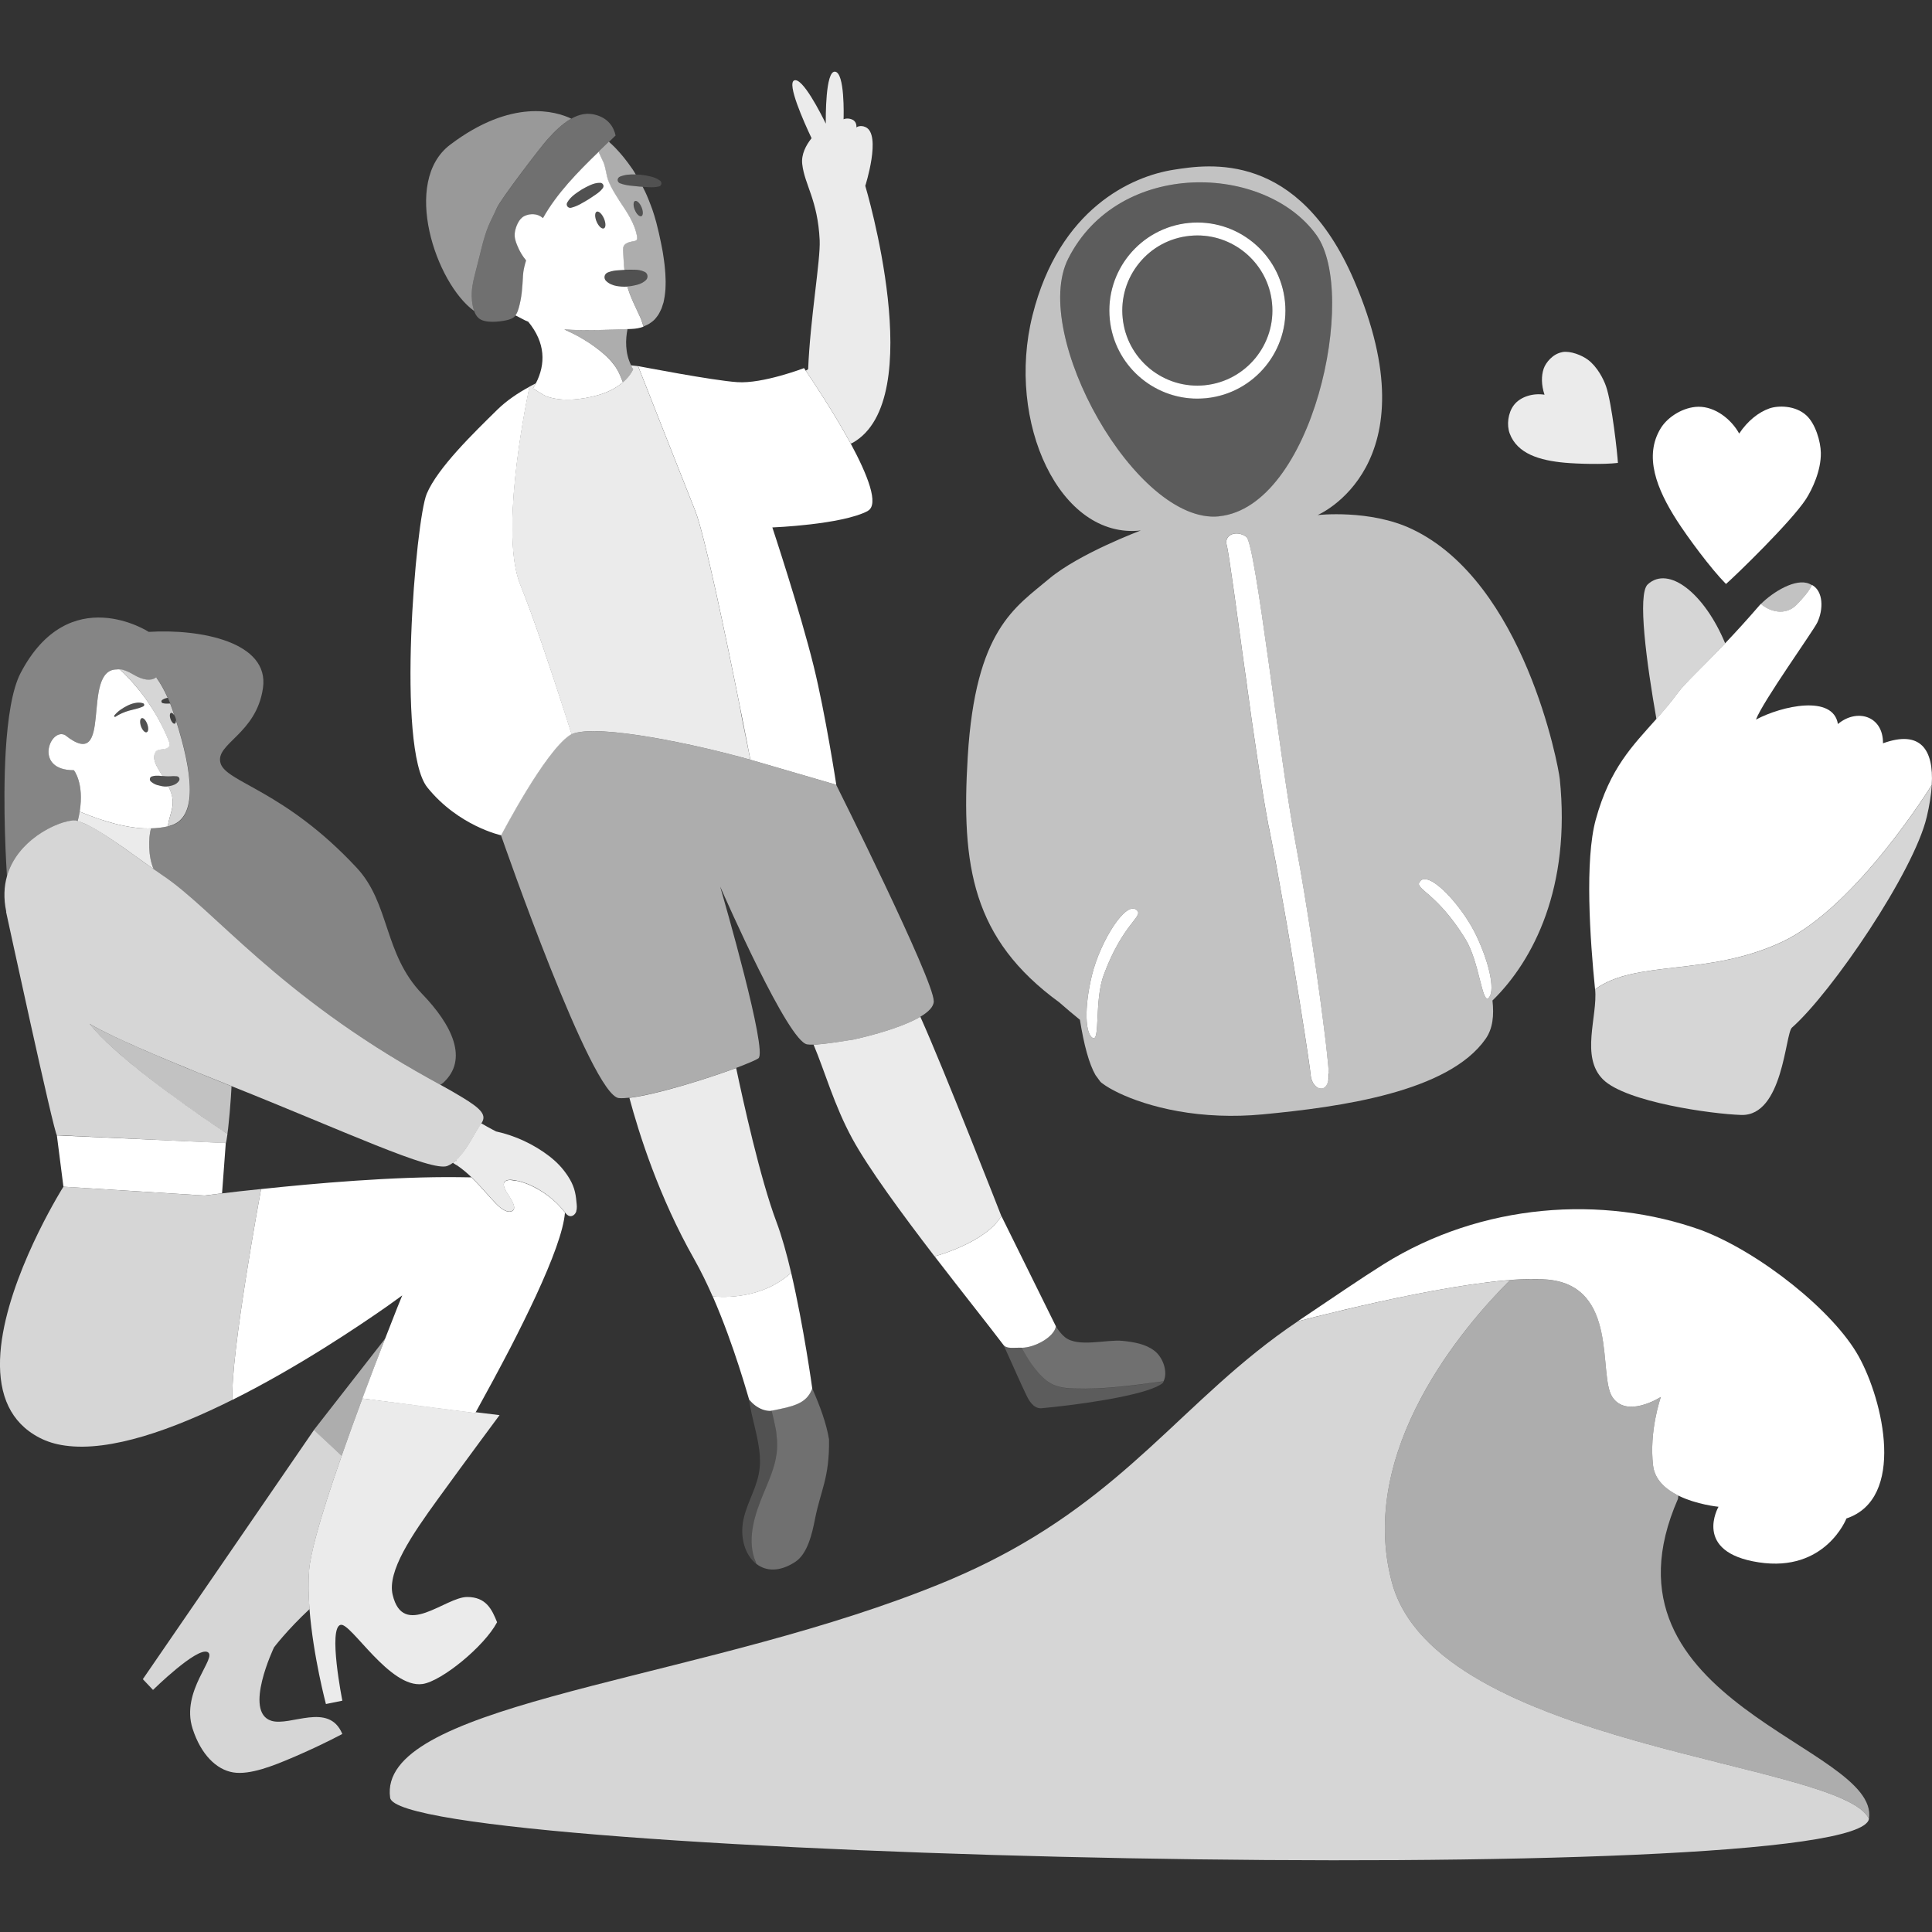 <svg viewBox="0 0 300 300" xmlns="http://www.w3.org/2000/svg"><rect x="0" y="0" width="300" height="300" fill="#333333" stroke="none"/><g fill="#fff"><path d="m 299.96 121.89 s -11.62 18.89 -23.2 24.34 c -11.61 5.46 -22.74 2.72 -29.08 7.39 -.79 -7.78 -1.62 -20.06 .11 -26.36 2.2 -8.01 5.73 -11.47 9.41 -15.62 1.09 -1.23 2.19 -2.51 3.28 -3.99 1.23 -1.67 3.66 -3.82 7.4 -7.76 1.55 -1.63 3.33 -3.57 5.35 -5.91 .06 -.07 .13 -.14 .2 -.21 1.34 1.18 3.82 1.95 5.6 .08 .99 -1.03 1.91 -2.11 2.33 -3.02 1.8 .97 1.79 3.84 .82 5.85 -.64 1.33 -8.45 12.23 -9.52 15.06 4.03 -2.15 11.99 -3.91 12.73 .69 2.92 -2.47 7.04 -1.3 7 2.99 5.78 -2.1 7.91 .92 7.57 6.46 z"/><path d="m 267.89 99.9 c -3.74 3.94 -6.17 6.09 -7.4 7.76 -1.09 1.48 -2.19 2.76 -3.28 3.99 -1.52 -8.65 -2.99 -19.4 -1.35 -20.91 3.24 -2.98 8.81 1.4 12.03 9.17 z" opacity=".8"/><path d="m 281.36 90.85 c -.42 .9 -1.35 1.99 -2.33 3.02 -1.78 1.86 -4.25 1.09 -5.6 -.08 1.86 -1.87 5.44 -4.08 7.54 -3.13 .14 .06 .27 .13 .39 .19 z" opacity=".7"/><path d="m 299.18 126.87 c -2 8.51 -14.75 27.26 -20.94 32.71 -1.04 .99 -1.37 13.75 -7.86 13.55 -4.55 -.14 -17.9 -1.99 -21.46 -5.51 s -.81 -9.83 -1.23 -13.99 c 6.34 -4.68 17.47 -1.93 29.08 -7.39 11.58 -5.46 23.2 -24.34 23.2 -24.34 -.09 1.49 -.36 3.17 -.79 4.98 z" opacity=".8"/><path d="m 280.48 64.49 c 1.42 1.29 2.23 4.06 2.26 5.82 .05 2.77 -1.35 5.7 -2.31 7.19 -2.28 3.5 -10.91 11.87 -12.42 13.18 -2.4 -2.43 -5.97 -7.29 -7.61 -9.84 -3.14 -4.89 -5.2 -10.02 -2.5 -14.38 1.1 -1.77 3.53 -3.27 5.82 -3.3 2.63 -.03 5.12 1.95 6.34 4.16 1.31 -1.97 3.01 -3.31 4.69 -3.9 1.34 -.47 4.01 -.5 5.73 1.07 z"/><path d="m 242.6 54.67 c 1.26 -.22 3.03 .49 3.97 1.19 1.47 1.1 2.44 3.03 2.82 4.14 .91 2.62 1.77 10.55 1.84 11.88 -2.25 .27 -6.26 .15 -8.26 -.03 -3.84 -.35 -7.37 -1.36 -8.55 -4.55 -.48 -1.3 -.27 -3.18 .65 -4.39 1.06 -1.39 3.11 -1.89 4.76 -1.62 -.5 -1.49 -.51 -2.93 -.13 -4.04 .3 -.89 1.37 -2.3 2.9 -2.57 z" opacity=".9"/><path d="m 242.2 120.95 c -.2 -2.01 -5.51 -30.54 -22.96 -38.8 -6.53 -3.1 -14.65 -2.17 -14.65 -2.17 s 18.11 -7.62 5.65 -36.49 c -8.68 -20.12 -22.51 -18 -28.01 -17.13 -6.46 1.01 -17.75 6.01 -21.9 22.59 -4.16 16.58 4.23 34.85 16.82 33.42 0 0 -9.57 3.57 -14.27 7.52 -5.23 4.42 -11.41 7.83 -12.61 27.6 -1.03 17 .7 28.3 14.22 38.16 1.08 .96 2.17 1.86 3.2 2.7 .61 3.83 1.41 6.84 2.42 8.59 .24 .34 .49 .68 .74 1.01 .11 .12 .23 .23 .38 .32 2.24 1.68 8.86 4.62 18.16 4.96 2.09 .08 4.32 .03 6.67 -.19 12.15 -1.15 28.86 -3.48 34.62 -11.72 1.14 -1.62 1.32 -3.68 1.07 -5.96 6.38 -6.22 12.19 -17.6 10.45 -34.42 z m -70.82 30.45 c -1.45 3.92 -.53 10.37 -1.69 9.78 -1.15 -.6 -1.4 -4.58 -.12 -9.81 1.29 -5.24 5.4 -11.87 7.04 -9.95 .82 .96 -2.32 2.13 -5.23 9.98 z m 17.91 -71.22 c -12.88 1.29 -29.35 -28.28 -23.42 -40.01 7.86 -15.56 30.6 -14.77 38.56 -3.65 6.51 9.11 -.59 42.18 -15.14 43.65 z m 16.96 87.54 c -.01 .07 -.02 .14 -.04 .2 -.03 .13 -.06 .24 -.11 .34 v .01 c -.04 .1 -.09 .19 -.14 .27 0 .01 -.01 .01 -.01 .01 -.05 .08 -.11 .15 -.17 .21 -.78 .73 -2.12 -.13 -2.27 -1.87 -.04 -.44 -.19 -1.54 -.43 -3.12 -.06 -.44 -.13 -.9 -.21 -1.4 -.07 -.51 -.16 -1.03 -.24 -1.59 -.17 -1.11 -.37 -2.35 -.58 -3.66 -.07 -.44 -.14 -.88 -.21 -1.34 -.29 -1.81 -.61 -3.75 -.94 -5.74 -.08 -.5 -.16 -.99 -.25 -1.5 v -.01 c -.08 -.51 -.17 -1 -.25 -1.51 -.04 -.25 -.08 -.51 -.13 -.77 -.21 -1.27 -.43 -2.53 -.65 -3.79 -.13 -.76 -.26 -1.5 -.4 -2.24 -.12 -.74 -.25 -1.47 -.39 -2.19 -.04 -.24 -.08 -.48 -.13 -.71 -.08 -.48 -.16 -.94 -.25 -1.4 -.04 -.23 -.08 -.46 -.12 -.68 -.17 -.9 -.33 -1.76 -.49 -2.59 -.08 -.41 -.16 -.81 -.23 -1.21 s -.14 -.77 -.22 -1.13 v -.01 c -.06 -.27 -.11 -.55 -.16 -.8 -.06 -.25 -.11 -.51 -.16 -.75 -.04 -.16 -.07 -.33 -.1 -.51 s -.06 -.35 -.1 -.54 c -.1 -.55 -.21 -1.13 -.32 -1.76 -.03 -.21 -.07 -.43 -.11 -.64 -.07 -.44 -.15 -.88 -.23 -1.34 v -.01 c -.07 -.47 -.15 -.94 -.23 -1.43 -.27 -1.71 -.57 -3.57 -.86 -5.54 -.08 -.56 -.16 -1.12 -.25 -1.69 -.17 -1.19 -.34 -2.39 -.53 -3.61 -.07 -.56 -.15 -1.11 -.23 -1.67 -.04 -.34 -.09 -.68 -.14 -1.02 -.07 -.51 -.14 -1.02 -.21 -1.53 -.01 -.08 -.02 -.16 -.04 -.23 -.14 -1.02 -.28 -2.05 -.42 -3.06 s -.28 -2.02 -.42 -3 c -.07 -.53 -.14 -1.06 -.21 -1.58 -.16 -1.15 -.31 -2.28 -.47 -3.36 -.07 -.53 -.14 -1.03 -.21 -1.54 -.06 -.5 -.13 -.98 -.2 -1.46 -.06 -.45 -.12 -.88 -.18 -1.3 -.54 -3.84 -.94 -6.58 -1.14 -7.31 -.07 -.27 -.08 -.53 -.03 -.75 .05 -.18 .13 -.35 .24 -.49 .12 -.14 .26 -.26 .44 -.35 .65 -.33 1.61 -.27 2.41 .33 1.46 1.1 5.1 34.2 7.67 47.73 1.86 9.95 3.68 22.65 4.57 30.03 .04 .31 .07 .62 .11 .91 .01 .15 .03 .29 .05 .44 .03 .28 .06 .56 .09 .82 .09 .79 .16 1.47 .21 2.04 s .08 1.02 .1 1.34 c .01 .28 .01 .55 -.01 .78 -.01 .07 -.02 .14 -.03 .21 z m 24.87 -12.73 c -1.02 .81 -1.41 -5.7 -3.61 -9.24 -4.42 -7.13 -7.73 -7.64 -7.11 -8.75 1.23 -2.2 6.58 3.48 8.88 8.35 2.29 4.88 2.85 8.83 1.83 9.64 z" opacity=".7"/><path d="m 187.1 59.82 c -3.1 .31 -6.13 -.61 -8.54 -2.57 -2.41 -1.98 -3.91 -4.76 -4.22 -7.86 s .6 -6.14 2.57 -8.55 c 1.96 -2.41 4.76 -3.91 7.86 -4.22 .4 -.04 .78 -.06 1.18 -.06 5.9 0 10.99 4.5 11.58 10.49 .65 6.4 -4.03 12.12 -10.43 12.77 z" opacity=".2"/><path d="m 204.43 36.53 c -7.96 -11.13 -30.7 -11.92 -38.56 3.65 -5.92 11.72 10.54 41.3 23.41 40 14.56 -1.46 21.67 -34.54 15.15 -43.64 z m -17.13 25.29 c -.46 .04 -.92 .07 -1.38 .07 -6.93 0 -12.88 -5.27 -13.59 -12.3 -.76 -7.5 4.73 -14.22 12.23 -14.98 7.5 -.75 14.22 4.74 14.97 12.23 .76 7.5 -4.73 14.22 -12.23 14.98 z" opacity=".2"/><path d="m 199.53 46.85 c -.75 -7.49 -7.46 -12.98 -14.97 -12.23 -7.5 .76 -12.99 7.47 -12.23 14.98 .71 7.04 6.66 12.3 13.59 12.3 .46 0 .92 -.03 1.38 -.07 7.5 -.76 12.99 -7.47 12.23 -14.98 z m -12.44 12.97 c -3.1 .31 -6.13 -.61 -8.54 -2.57 -2.41 -1.98 -3.91 -4.76 -4.22 -7.86 s .6 -6.14 2.57 -8.55 c 1.96 -2.41 4.76 -3.91 7.86 -4.22 .4 -.04 .78 -.06 1.18 -.06 5.9 0 10.99 4.5 11.58 10.49 .65 6.4 -4.03 12.12 -10.43 12.77 z"/><path d="m 206.3 166.73 c .02 .48 -.01 .87 -.08 1.2 -.03 .13 -.06 .24 -.11 .34 v .01 c -.04 .1 -.09 .19 -.14 .27 0 .01 -.01 .01 -.01 .01 -.05 .08 -.11 .15 -.17 .21 -.78 .73 -2.12 -.13 -2.27 -1.87 -.04 -.44 -.19 -1.54 -.43 -3.12 -.06 -.44 -.13 -.9 -.21 -1.4 -.07 -.51 -.15 -1.03 -.24 -1.59 -.17 -1.11 -.37 -2.35 -.58 -3.66 -.07 -.44 -.14 -.88 -.21 -1.34 -.29 -1.81 -.61 -3.75 -.94 -5.74 -.08 -.5 -.16 -.99 -.25 -1.5 v -.01 c -.08 -.51 -.17 -1 -.25 -1.51 -.04 -.25 -.08 -.51 -.13 -.77 -.21 -1.27 -.43 -2.53 -.65 -3.79 -.13 -.76 -.26 -1.5 -.4 -2.24 -.12 -.74 -.25 -1.47 -.39 -2.19 -.04 -.24 -.08 -.48 -.13 -.71 -.08 -.48 -.16 -.94 -.25 -1.4 -.04 -.23 -.08 -.46 -.12 -.68 -.16 -.9 -.32 -1.77 -.49 -2.59 -.08 -.42 -.15 -.82 -.23 -1.21 -.07 -.4 -.14 -.77 -.22 -1.13 v -.01 c -.06 -.27 -.11 -.55 -.16 -.8 -.05 -.26 -.1 -.52 -.15 -.76 -.03 -.16 -.07 -.32 -.11 -.5 -.03 -.17 -.06 -.35 -.1 -.54 -.1 -.55 -.21 -1.13 -.32 -1.76 -.03 -.21 -.07 -.43 -.11 -.64 -.07 -.44 -.15 -.88 -.23 -1.34 v -.01 c -.07 -.47 -.15 -.94 -.23 -1.43 -.27 -1.71 -.57 -3.57 -.86 -5.54 -.08 -.56 -.16 -1.12 -.25 -1.69 -.17 -1.19 -.34 -2.39 -.53 -3.61 -.07 -.56 -.15 -1.11 -.23 -1.67 -.04 -.34 -.09 -.68 -.14 -1.02 -.07 -.51 -.14 -1.02 -.21 -1.53 -.01 -.08 -.02 -.16 -.04 -.23 -.13 -1.02 -.27 -2.06 -.42 -3.06 -.14 -1.01 -.28 -2.02 -.42 -3 -.07 -.53 -.14 -1.06 -.21 -1.58 -.16 -1.15 -.31 -2.28 -.47 -3.36 -.07 -.53 -.14 -1.03 -.21 -1.54 -.06 -.5 -.13 -.98 -.2 -1.46 -.06 -.45 -.12 -.88 -.18 -1.3 -.54 -3.84 -.94 -6.58 -1.14 -7.31 -.07 -.27 -.08 -.53 -.03 -.75 .05 -.18 .13 -.35 .24 -.49 .12 -.14 .26 -.26 .44 -.35 .65 -.33 1.61 -.27 2.41 .33 1.46 1.1 5.1 34.2 7.67 47.73 1.86 9.95 3.68 22.65 4.57 30.03 .04 .31 .07 .62 .11 .91 .01 .15 .03 .29 .05 .44 .03 .28 .06 .56 .09 .82 .09 .79 .16 1.47 .21 2.04 s .08 1.02 .1 1.34 z"/><path d="m 206.21 167.92 c .07 -.32 .1 -.72 .08 -1.2 -.02 -.31 -.05 -.77 -.1 -1.34 .06 .57 .09 1.02 .11 1.34 .02 .48 -.01 .88 -.09 1.2 z"/><path d="m 231.12 154.99 c -1.02 .81 -1.41 -5.7 -3.61 -9.24 -4.42 -7.13 -7.73 -7.64 -7.11 -8.75 1.23 -2.2 6.58 3.48 8.88 8.35 2.29 4.88 2.85 8.83 1.83 9.64 z"/><path d="m 171.38 151.4 c -1.45 3.92 -.53 10.37 -1.69 9.78 -1.15 -.6 -1.4 -4.58 -.12 -9.81 1.29 -5.24 5.4 -11.87 7.04 -9.95 .82 .96 -2.32 2.13 -5.23 9.98 z"/><path d="m 120.55 189.69 c .83 2.2 1.61 5 2.3 7.94 -4.45 4.08 -10.42 3.86 -12.19 3.68 -.88 -2 -1.84 -3.97 -2.86 -5.78 -5.52 -9.74 -8.59 -19.55 -10.07 -25.06 4.11 -.47 11.98 -2.93 16.58 -4.63 1.05 4.99 3.73 17.18 6.24 23.85 z" opacity=".9"/><path d="m 155.49 188.82 c -2.43 4.15 -10.37 6.27 -10.37 6.27 -5.08 -6.62 -10.3 -13.73 -12.78 -18.29 -2.81 -5.16 -4.26 -10.45 -6.01 -14.59 1.39 -.05 3.69 -.37 6.28 -.81 .18 -.03 6.82 -1.46 10.3 -3.52 3.64 8.07 12.58 30.95 12.58 30.95 z" opacity=".9"/><path d="m 116.48 117.76 c -.13 -.61 -.5 -2.43 -1.01 -4.97 l .04 .03 c .51 2.53 .86 4.34 .97 4.94 z" opacity=".6"/><path d="m 145 155.45 c 0 .87 -.84 1.69 -2.09 2.43 -3.48 2.07 -10.12 3.49 -10.3 3.52 -2.59 .45 -4.89 .76 -6.28 .81 -.43 .01 -.76 0 -.99 -.04 -2.94 -.42 -12.68 -22.63 -13.52 -24.52 .58 1.99 7.41 25.62 5.95 26.68 -.39 .28 -1.68 .82 -3.47 1.5 -4.59 1.7 -12.47 4.15 -16.58 4.62 -.64 .07 -1.19 .1 -1.61 .06 -4.25 -.31 -18.01 -39.95 -18.31 -40.8 v -.01 c .22 -.42 6.72 -12.85 10.58 -15.48 .1 -.07 .22 -.14 .35 -.2 v .01 c 3.92 -1.78 19.73 1.66 27.77 3.94 l 13.34 3.89 s 15.15 30.29 15.15 33.59 z" opacity=".6"/><path d="m 116.52 117.97 c -8.04 -2.28 -23.85 -5.72 -27.77 -3.95 -.28 -.88 -.58 -1.84 -.9 -2.83 -2.2 -6.84 -5.08 -15.54 -7.06 -20.36 -3.12 -7.63 .46 -26.23 1.41 -30.78 .33 -.17 .68 -.37 1.02 -.53 -.14 .25 -.29 .52 -.46 .78 .03 .01 1.56 1.04 2.17 1.27 3.12 1.09 7.06 .05 8.23 -.3 1.63 -.51 2.75 -1.21 3.56 -1.91 .9 -.77 1.38 -1.53 1.6 -2.02 -.04 -.06 -.08 -.12 -.12 -.18 -.08 -.14 -.16 -.29 -.22 -.43 .35 .04 .72 .07 1.08 .12 l .01 .01 c 0 .02 .02 .05 .04 .09 .01 .03 .02 .07 .05 .12 .79 2.02 6.77 17.18 8.8 22.28 1.46 3.71 4.86 20.06 6.9 30.27 .2 1.14 .4 2.21 .6 3.17 .33 1.63 .61 2.97 .79 3.87 .03 .14 .06 .27 .08 .4 .02 .09 .04 .18 .05 .25 .04 .19 .07 .34 .09 .46 .03 .14 .04 .21 .04 .21 z" opacity=".9"/><path d="m 95.59 21.04 c -3.76 3.69 -7.9 7.37 -10.69 11.87 -.02 .02 -.03 .04 -.04 .07 -.13 .19 -.23 .37 -.32 .52 l -.07 .12 c -.09 .14 -.14 .23 -.14 .26 h -.01 c -.23 -.2 -.46 -.34 -.76 -.45 -.6 -.23 -1.41 -.21 -2.11 .14 -.89 .42 -1.34 1.7 -1.47 2.46 -.14 .75 .08 1.44 .35 2.09 .38 .94 .81 1.65 1.38 2.35 -.24 .82 -.44 1.63 -.48 2.4 -.1 1.76 -.18 3.27 -.68 5.01 -.11 .42 -.24 .84 -.53 1.16 -.34 .39 -.87 .58 -1.38 .69 -1.13 .24 -3.4 .52 -4.35 -.36 -.31 -.28 -.52 -.67 -.68 -1.12 -.34 -.96 -.4 -2.16 -.35 -2.95 .09 -1.39 .5 -2.73 .85 -4.07 .53 -2.07 .93 -4.2 1.76 -6.17 .39 -.94 .86 -1.82 1.28 -2.74 .64 -1.43 6.98 -9.7 7.85 -10.65 1.8 -1.96 4.33 -4.57 7.27 -3.89 2.18 .5 3.03 1.95 3.32 3.27 z" opacity=".3"/><path d="m 84.34 33.87 l -.01 .01 v -.01 z" opacity=".2"/><ellipse cx="99.11" cy="32.39" opacity=".15" rx=".56" ry="1.28" transform="matrix(.919 -.395 .395 .919 -4.74 41.79)"/><ellipse cx="93.21" cy="34.17" opacity=".15" rx=".62" ry="1.41" transform="matrix(.919 -.395 .395 .919 -5.92 39.6)"/><path d="m 93.58 29.22 c -.32 .42 -.69 .72 -1.09 .99 -.39 .27 -.79 .54 -1.19 .79 -.83 .48 -1.61 1.01 -2.6 1.25 l -.03 .01 c -.3 .07 -.59 -.11 -.66 -.41 -.04 -.14 -.01 -.29 .06 -.41 .56 -.96 1.43 -1.49 2.26 -2.03 .43 -.26 .88 -.48 1.34 -.68 s .96 -.36 1.53 -.35 c .28 .01 .5 .24 .5 .52 0 .11 -.04 .22 -.11 .3 z" opacity=".15"/><path d="m 102.32 28.95 c -.55 .14 -1.05 .14 -1.55 .12 -.5 -.03 -1 -.05 -1.49 -.09 -.99 -.12 -1.97 -.12 -2.99 -.51 h -.01 c -.28 -.11 -.43 -.43 -.32 -.71 .06 -.14 .17 -.25 .3 -.31 1.04 -.44 2.12 -.38 3.18 -.32 .53 .05 1.06 .15 1.57 .27 .52 .13 1.03 .31 1.49 .66 .22 .17 .27 .49 .1 .71 -.07 .1 -.17 .16 -.28 .19 h -.01 z" opacity=".15"/><path d="m 100.33 43.51 c -.44 .42 -.93 .62 -1.43 .75 -.51 .13 -1.02 .22 -1.56 .26 -.53 .03 -1.08 -.01 -1.64 -.11 -.55 -.11 -1.14 -.33 -1.61 -.82 -.3 -.32 -.28 -.81 .03 -1.11 .09 -.08 .18 -.14 .29 -.17 l .19 -.06 c .46 -.16 .86 -.22 1.29 -.25 l 1.33 -.08 c .46 -.02 .92 -.01 1.4 0 s .97 .07 1.51 .33 h .01 c .39 .19 .55 .66 .36 1.05 -.04 .08 -.1 .16 -.16 .22 z" opacity=".15"/><path d="m 101.27 32.46 c -.08 -.22 -.16 -.43 -.24 -.64 -.18 -.49 -.38 -.98 -.58 -1.45 -.09 -.22 -.19 -.43 -.29 -.64 -.12 -.25 -.24 -.49 -.37 -.73 -.17 -.01 -.35 -.02 -.52 -.03 -.99 -.12 -1.97 -.12 -2.99 -.51 h -.01 c -.28 -.11 -.43 -.43 -.32 -.71 .06 -.14 .17 -.25 .3 -.31 .81 -.34 1.64 -.38 2.47 -.35 -.18 -.3 -.36 -.62 -.56 -.9 -.06 -.09 -.13 -.17 -.19 -.26 -.31 -.44 -.62 -.87 -.95 -1.28 -.11 -.14 -.22 -.27 -.33 -.41 -.3 -.36 -.6 -.7 -.9 -1.02 -.1 -.11 -.21 -.22 -.31 -.33 -.31 -.31 -.62 -.6 -.93 -.88 -.54 .52 -1.08 1.04 -1.62 1.57 .37 .82 .75 1.59 .84 1.86 .11 .33 .19 .67 .26 1.01 .13 .62 .23 1.24 .5 1.85 .42 .96 .97 1.85 1.54 2.72 1.19 1.8 2.49 3.62 2.84 5.74 .03 .15 .04 .32 -.04 .45 -.09 .15 -.28 .2 -.46 .23 -.63 .12 -1.41 .25 -1.62 .86 -.07 .19 -.06 .4 -.05 .6 .04 1 .09 2.01 .2 3.01 l .25 -.02 c .46 -.02 .92 -.01 1.4 0 s .97 .07 1.51 .33 h .01 c .39 .19 .55 .66 .36 1.05 -.04 .08 -.1 .16 -.16 .22 -.44 .42 -.93 .62 -1.43 .75 -.47 .12 -.95 .21 -1.45 .24 .03 .1 .04 .21 .08 .31 .33 1.1 .82 2.14 1.3 3.17 .24 .51 .49 1.02 .72 1.53 .06 .14 .32 .97 .36 1.09 .01 .04 .03 .07 .04 .11 .03 -.01 .06 -.02 .08 -.03 .16 -.06 .31 -.14 .46 -.21 .12 -.06 .23 -.12 .34 -.18 .14 -.09 .27 -.18 .4 -.28 .1 -.08 .2 -.16 .29 -.24 .12 -.11 .23 -.22 .33 -.35 .08 -.1 .16 -.2 .23 -.3 .1 -.13 .19 -.26 .27 -.41 .07 -.11 .12 -.23 .18 -.35 .08 -.15 .15 -.3 .22 -.46 .05 -.13 .09 -.26 .13 -.4 .06 -.17 .12 -.34 .17 -.52 .03 -.13 .05 -.27 .08 -.4 .08 -.36 .13 -.74 .17 -1.13 .02 -.17 .04 -.34 .05 -.52 .01 -.19 .01 -.4 .02 -.6 s .01 -.39 .01 -.59 -.01 -.41 -.02 -.62 -.02 -.43 -.03 -.65 c -.01 -.21 -.03 -.42 -.05 -.63 -.02 -.23 -.05 -.47 -.07 -.71 -.03 -.21 -.05 -.43 -.08 -.64 -.03 -.25 -.07 -.51 -.11 -.76 -.03 -.21 -.07 -.42 -.1 -.64 -.05 -.28 -.1 -.56 -.16 -.84 -.04 -.2 -.08 -.4 -.12 -.6 -.07 -.32 -.14 -.65 -.21 -.98 -.04 -.17 -.07 -.34 -.11 -.51 -.11 -.49 -.24 -.98 -.36 -1.47 0 -.02 -.01 -.03 -.01 -.05 -.2 -.76 -.43 -1.49 -.67 -2.2 z m -1.66 1.11 c -.29 .12 -.75 -.3 -1.02 -.95 -.28 -.65 -.27 -1.27 .01 -1.4 .29 -.12 .75 .3 1.02 .95 .28 .65 .27 1.27 -.01 1.4 z" opacity=".6"/><path d="m 73.61 48.24 c -.34 -.96 -.4 -2.16 -.35 -2.94 .09 -1.39 .5 -2.73 .84 -4.07 .54 -2.07 .94 -4.19 1.76 -6.17 .39 -.93 .87 -1.82 1.28 -2.75 .63 -1.43 6.98 -9.7 7.85 -10.65 1.02 -1.12 2.28 -2.43 3.71 -3.24 -2.36 -1.12 -9.21 -3.21 -18.81 4.06 -7.56 5.73 -2.23 21.5 3.73 25.81 -.01 -.02 -.01 -.03 -.02 -.04 z" opacity=".5"/><path d="m 96.1 31.03 c -.56 -.87 -1.12 -1.76 -1.54 -2.73 -.27 -.61 -.37 -1.23 -.5 -1.85 -.08 -.35 -.15 -.68 -.26 -1.01 -.09 -.27 -.48 -1.04 -.85 -1.86 -3.24 3.14 -6.46 6.41 -8.64 10.29 -.21 -.19 -.47 -.35 -.76 -.46 -.6 -.22 -1.41 -.21 -2.12 .14 -.89 .42 -1.34 1.7 -1.47 2.45 -.14 .77 .08 1.45 .35 2.1 .38 .94 .81 1.65 1.38 2.34 -.25 .82 -.45 1.64 -.48 2.4 -.1 1.78 -.17 3.27 -.67 5.02 -.12 .39 -.25 .8 -.5 1.11 .47 .25 .96 .5 1.48 .77 .17 .07 .34 .15 .5 .21 2.7 3.28 2.73 6.59 1.19 9.57 -.14 .26 -.29 .53 -.45 .78 .03 .01 1.56 1.05 2.16 1.27 3.12 1.1 7.06 .06 8.24 -.3 1.62 -.51 2.75 -1.21 3.56 -1.91 -.25 -.66 -.52 -1.34 -.87 -1.95 -.18 -.31 -.38 -.6 -.6 -.88 -.72 -.95 -1.65 -1.75 -2.61 -2.47 -1.55 -1.16 -3.25 -2.12 -5.01 -2.91 3.04 .23 6.57 .08 10.43 -.07 .7 -.03 1.31 -.15 1.86 -.35 l -.03 -.12 c -.04 -.11 -.3 -.94 -.36 -1.09 -.23 -.51 -.47 -1.02 -.71 -1.53 -.49 -1.04 -.97 -2.08 -1.31 -3.17 -.03 -.11 -.05 -.22 -.07 -.32 -.04 0 -.07 .01 -.11 .01 -.53 .03 -1.08 -.01 -1.64 -.11 -.55 -.11 -1.14 -.33 -1.61 -.81 -.29 -.32 -.28 -.81 .03 -1.11 .09 -.08 .19 -.14 .29 -.18 l .19 -.07 c .46 -.15 .86 -.22 1.29 -.25 l 1.08 -.07 c -.11 -1 -.15 -2.01 -.2 -3 -.01 -.21 -.01 -.42 .05 -.6 .22 -.61 .99 -.74 1.62 -.86 .17 -.03 .37 -.08 .46 -.23 .08 -.14 .06 -.3 .04 -.45 -.35 -2.13 -1.65 -3.95 -2.84 -5.74 z m -2.33 4.43 c -.32 .14 -.82 -.33 -1.13 -1.05 -.3 -.71 -.29 -1.4 .02 -1.54 .31 -.13 .81 .34 1.12 1.05 .31 .72 .31 1.41 -.01 1.54 z m -.06 -6.55 c 0 .11 -.04 .21 -.11 .29 l -.01 .03 c -.32 .42 -.69 .71 -1.09 .98 s -.79 .54 -1.19 .79 c -.83 .48 -1.62 1.01 -2.6 1.25 l -.03 .01 c -.29 .07 -.59 -.11 -.66 -.4 -.04 -.15 -.01 -.29 .05 -.4 .56 -.97 1.44 -1.49 2.27 -2.04 .43 -.26 .88 -.48 1.34 -.69 .47 -.2 .96 -.36 1.53 -.34 .28 .01 .5 .24 .5 .52 z"/><path d="m 98.21 57.16 c .04 .06 .08 .13 .12 .19 -.22 .48 -.7 1.24 -1.6 2.01 -.25 -.66 -.52 -1.34 -.87 -1.95 -.09 -.15 -.18 -.31 -.28 -.44 -.1 -.15 -.2 -.3 -.31 -.44 -.72 -.95 -1.65 -1.75 -2.61 -2.47 -.55 -.4 -1.11 -.78 -1.68 -1.14 -.23 -.14 -.46 -.28 -.69 -.41 -.35 -.2 -.72 -.41 -1.08 -.6 -.52 -.27 -1.03 -.53 -1.56 -.76 2.87 .21 6.19 .09 9.79 -.05 -.32 1.58 -.4 3.7 .56 5.63 .06 .14 .14 .28 .23 .43 z" opacity=".6"/><path d="m 180.69 214.49 c -.04 .09 -.09 .17 -.13 .26 -.25 .21 -.6 .4 -1.04 .61 -3.54 1.61 -12.77 2.85 -17.79 3.31 -1.29 .11 -2.03 -1.37 -2.27 -1.85 -1.1 -2.27 -1.92 -4.22 -2.97 -6.51 -.09 -.21 -.18 -.4 -.26 -.57 -.15 -.32 -.28 -.61 -.42 -.9 .76 .33 1.66 .43 2.52 .45 h .01 c .1 .01 .2 0 .3 0 .05 .08 .08 .16 .13 .24 .09 .17 .18 .33 .28 .49 .48 .85 1 1.68 1.63 2.48 .77 .96 1.62 1.9 2.7 2.45 1.09 .54 2.34 .64 3.55 .68 4.38 .14 8.72 -.46 13.05 -1.03 .13 -.02 .26 -.03 .39 -.05 .1 -.01 .22 -.03 .33 -.04 z" opacity=".2"/><path d="m 180.69 214.49 c -.11 .01 -.23 .03 -.33 .04 -.13 .02 -.26 .03 -.39 .05 -4.33 .57 -8.68 1.17 -13.05 1.03 -1.21 -.04 -2.46 -.14 -3.55 -.68 -1.08 -.55 -1.94 -1.49 -2.7 -2.45 -.63 -.8 -1.15 -1.63 -1.63 -2.48 -.09 -.16 -.19 -.32 -.28 -.49 -.05 -.08 -.08 -.16 -.13 -.24 .02 .01 .04 0 .06 .01 1.94 -.02 5 -1.63 5.27 -3.33 .41 .66 .87 1.26 1.42 1.7 2.06 1.63 6.42 .3 8.95 .56 1.73 .18 3.54 .47 4.93 1.54 1.32 1.02 2.13 3.25 1.42 4.74 z" opacity=".3"/><path d="m 128.73 223.57 c .09 5.91 -1.31 7.87 -2.18 12.32 -.44 2.25 -1.16 5.41 -3.08 6.65 -2.43 1.58 -4.51 1.44 -5.97 .34 l -.03 -.01 c -.13 -.32 -.25 -.63 -.36 -.95 -1.04 -3.27 .12 -6.81 1.43 -9.98 .74 -1.77 1.53 -3.53 1.92 -5.41 .05 -.26 .09 -.52 .13 -.77 .03 -.2 .05 -.39 .06 -.6 .01 -.15 .02 -.3 .02 -.45 .02 -.27 .01 -.54 0 -.8 -.01 -.14 -.01 -.26 -.02 -.39 -.02 -.25 -.04 -.49 -.07 -.74 -.08 -.73 -.23 -1.46 -.4 -2.2 -.03 -.19 -.09 -.38 -.13 -.57 s -.09 -.38 -.14 -.57 c -.04 -.13 -.07 -.27 -.09 -.4 .2 -.04 .4 -.07 .59 -.11 .1 -.02 .21 -.05 .31 -.07 s .21 -.04 .31 -.06 c 3.08 -.63 4.37 -1.34 5.1 -3.19 1.15 2.6 2.21 5.43 2.61 7.95 z" opacity=".3"/><path d="m 119.82 219.04 c .03 .14 .06 .28 .09 .4 .06 .19 .1 .38 .14 .57 .05 .2 .1 .38 .13 .57 .17 .74 .31 1.47 .4 2.2 .04 .24 .06 .49 .07 .74 .01 .14 .01 .26 .02 .39 .01 .26 .02 .53 0 .8 0 .15 -.01 .3 -.02 .45 -.02 .2 -.03 .4 -.06 .6 -.03 .25 -.07 .52 -.13 .77 -.39 1.88 -1.18 3.64 -1.92 5.41 -1.31 3.17 -2.47 6.71 -1.43 9.98 .1 .32 .22 .63 .36 .95 -1.8 -1.38 -2.64 -4.21 -2 -7.04 .68 -2.94 2.21 -4.97 2.5 -7.97 .23 -2.34 -.46 -4.96 -1.04 -7.42 0 0 -.01 -.04 -.02 -.11 -.04 -.23 -.16 -.77 -.34 -1.57 -.02 -.06 -.03 -.11 -.04 -.16 -.09 -.43 -.16 -.84 -.21 -1.24 .3 .34 .61 .65 .95 .9 .67 .5 1.44 .82 2.29 .84 .09 -.02 .17 -.03 .25 -.04 z" opacity=".15"/><path d="m 116.57 218.75 c .19 .81 .3 1.34 .34 1.57 -.13 -.53 -.25 -1.06 -.34 -1.57 z" opacity=".15"/><path d="m 163.96 205.95 c -.27 1.7 -3.33 3.31 -5.27 3.33 -.02 -.01 -.04 0 -.06 -.01 -.1 0 -.2 .01 -.3 0 h -.01 c -.86 -.02 -2.02 .21 -2.52 -.45 -2.34 -3.09 -6.45 -8.24 -10.67 -13.73 0 0 7.94 -2.11 10.36 -6.27 l .01 .01 z"/><path d="m 122.85 197.62 v .01 c 1.97 8.43 3.28 17.99 3.28 17.99 -.73 1.85 -2.02 2.57 -5.1 3.19 -.1 .02 -.21 .04 -.31 .06 s -.21 .05 -.31 .07 c -.19 .03 -.39 .07 -.59 .11 -.08 .01 -.16 .03 -.25 .04 -.85 -.02 -1.62 -.34 -2.29 -.84 -.34 -.25 -.65 -.56 -.95 -.9 -.12 -.31 -2.29 -8.35 -5.66 -16.05 1.77 .18 7.74 .4 12.19 -3.68 z"/><path d="m 88.76 114.02 c -.13 .06 -.25 .13 -.35 .2 -3.86 2.63 -10.36 15.07 -10.58 15.48 v .01 s -6.64 -1.43 -11.48 -7.45 c -4.83 -6.03 -1.8 -41.51 -.09 -45.58 1.71 -4.06 7.33 -9.49 10.99 -13.09 1.39 -1.36 3.14 -2.55 4.97 -3.54 -.95 4.56 -4.53 23.16 -1.41 30.78 1.97 4.82 4.86 13.53 7.06 20.35 .31 .99 .62 1.94 .9 2.84 z"/><path d="m 290.21 282.43 c -1.76 11.32 -228.31 6.09 -229.63 -3.28 -1.98 -14.07 42.58 -17.57 78.97 -30.74 2.71 -.98 5.37 -2.01 7.96 -3.1 .19 -.08 .38 -.16 .55 -.24 2.54 -1.09 4.91 -2.22 7.13 -3.39 1.92 -1 3.72 -2.04 5.45 -3.09 2.34 -1.43 4.53 -2.91 6.58 -4.41 4.1 -2.99 7.71 -6.1 11.16 -9.24 7.46 -6.79 14.11 -13.7 23.12 -19.75 5.06 -1.32 21.94 -5.56 32.99 -6.43 -7.09 7.07 -23.87 26.47 -18.35 46.97 6.95 25.76 69.94 27.74 74.07 36.7 z" opacity=".8"/><path d="m 286.71 235.8 s -3.26 8.39 -13.61 6.8 c -10.35 -1.57 -6.25 -8.63 -6.25 -8.63 s -3.38 -.32 -6.25 -1.74 c -1.94 -.97 -3.65 -2.44 -3.91 -4.65 -.63 -5.32 1.12 -10.39 1.21 -10.66 -.27 .17 -5.37 3.33 -7.55 -.01 -2.23 -3.44 1.06 -17.13 -9.97 -18.21 -9.55 -.93 -32.79 4.89 -38.89 6.48 5.42 -3.64 9.94 -6.73 13.35 -8.87 15.22 -9.51 33.99 -10.8 49.37 -5.28 9.15 3.49 20.49 12.57 24.38 19.54 s 7.34 22.15 -1.89 25.22 z"/><path d="m 290.21 282.43 c -4.13 -8.96 -67.12 -10.93 -74.07 -36.7 -5.52 -20.5 11.26 -39.89 18.35 -46.97 2.26 -.17 4.28 -.21 5.9 -.05 11.03 1.08 7.73 14.77 9.96 18.21 2.18 3.33 7.28 .18 7.55 .01 -.09 .26 -1.84 5.33 -1.21 10.65 .26 2.22 1.97 3.68 3.92 4.64 l -.05 .51 c -13.95 31.74 31.4 38.38 29.65 49.69 z" opacity=".6"/><path d="m 59.82 207.84 c -1.03 2.65 -2.26 5.86 -3.55 9.31 v .01 c -1.08 2.89 -2.18 5.93 -3.22 8.91 l -4.32 -4.01 s 11.09 -14.22 11.09 -14.22 z" opacity=".6"/><path d="m 22.25 109.67 l -.01 .01 c -.37 .18 -.73 .27 -1.1 .38 l -1.1 .28 c -.73 .21 -1.44 .51 -2.1 .94 v .01 c -.05 .03 -.12 .03 -.17 -.01 s -.06 -.13 -.02 -.19 c .53 -.66 1.25 -1.13 2 -1.51 .38 -.19 .77 -.34 1.18 -.42 .42 -.09 .85 -.11 1.28 .03 .07 .02 .12 .07 .16 .14 .06 .12 .01 .28 -.12 .34 z" opacity=".15"/><path d="m 22.77 113.69 c -.27 .1 -.66 -.32 -.88 -.92 -.2 -.6 -.17 -1.17 .11 -1.26 .27 -.1 .65 .32 .87 .92 s .18 1.17 -.09 1.26 z" opacity=".15"/><path d="m 23.95 117.38 c .02 -.15 .04 -.27 .09 -.38 -.04 .11 -.06 .24 -.08 .38 0 .02 -.01 .04 -.01 .06 z" opacity=".4"/><path d="m 27.83 121.23 c -.24 .36 -.62 .6 -1.02 .72 -.21 .07 -.43 .12 -.65 .14 -.19 .03 -.39 .04 -.57 .03 -.41 -.03 -.79 -.12 -1.14 -.22 s -.65 -.27 -.9 -.47 l -.12 -.1 c -.06 -.05 -.11 -.12 -.13 -.2 -.08 -.24 .04 -.49 .28 -.57 .46 -.15 .82 -.12 1.16 -.11 .18 .02 .34 .04 .51 .04 .14 .02 .28 .03 .42 .04 .29 .01 .57 .04 .86 .01 .27 -.02 .56 -.04 .93 0 l .06 .01 c .06 .01 .13 .03 .19 .07 .2 .13 .26 .4 .13 .61 z" opacity=".15"/><path d="m 68.78 168.16 c -.12 .11 -.25 .2 -.4 .28 -.54 -.3 -1.11 -.62 -1.73 -.96 -23.64 -13.08 -33.43 -26.28 -41.47 -31.6 -.43 -.29 -.87 -.59 -1.33 -.93 -.87 -1.94 -.81 -4.9 -.42 -6.32 .91 -.02 1.79 -.12 2.66 -.32 .08 -.02 .17 -.03 .25 -.04 4.56 -1.14 3.55 -8.38 1.01 -16.38 -.02 -.14 -.04 -.29 -.11 -.46 -.04 -.12 -.1 -.23 -.15 -.33 -.09 -.27 -.19 -.55 -.27 -.82 -.12 -.35 -.25 -.68 -.37 -1.01 -.12 -.3 -.24 -.6 -.37 -.88 -.53 -1.2 -1.13 -2.26 -1.78 -3.17 -.72 .54 -1.9 .55 -3.64 -.5 -.65 -.39 -1.37 -.7 -2.03 -.77 h -.01 c -.18 -.02 -.34 -.03 -.5 0 -5.66 .01 -.33 16.34 -8.03 10.18 -2.38 -1.13 -4.86 5.5 1.38 5.47 0 0 1.63 1.99 .9 6.43 -.07 .47 -.18 .96 -.31 1.48 -.08 -.02 -.15 -.04 -.22 -.05 -.2 -.04 -.51 -.04 -.9 .02 -2.51 .37 -8.27 3.08 -9.86 8.56 -.06 -.95 -.71 -10.71 -.19 -19.48 .3 -4.9 .97 -9.49 2.31 -12.06 7.55 -14.41 19.9 -6.38 19.9 -6.38 8.02 -.5 18.79 1.57 17.73 8.74 -1.05 7.17 -7.45 8.6 -6.59 11.63 .85 3.02 9.89 4.16 21.16 16.27 5.17 5.56 4.16 13.36 10.16 19.59 4.58 4.75 7.3 10.15 3.22 13.82 z" opacity=".4"/><path d="m 74.74 174.46 c -.01 .01 -.01 .02 -.02 .03 -1.05 1.47 -2.18 4.11 -3.83 5.62 -.18 .17 -.38 .33 -.58 .47 -.27 .19 -.54 .35 -.82 .46 -2.41 1 -16.11 -5.44 -33.55 -12.39 -7.15 -2.84 -13.77 -5.59 -18.15 -7.66 -1.63 -.78 -2.96 -1.46 -3.89 -2.02 .94 1.19 2.27 2.54 3.82 3.93 6.62 5.96 17.19 12.9 17.6 13.18 -.12 .87 -.21 1.39 -.25 1.4 -.27 .05 -15.08 -.71 -22.32 -1.03 -2.29 -.12 -3.82 -.18 -3.91 -.16 -.39 0 -7.9 -34.72 -7.9 -34.72 l .03 -.01 c -.44 -2.08 -.34 -3.93 .12 -5.53 -.01 -.01 0 -.02 0 -.02 1.59 -5.47 7.35 -8.19 9.85 -8.56 .39 -.06 .71 -.06 .9 -.02 .12 .03 .23 .05 .35 .1 2.87 .87 7.75 4.69 11.65 7.41 .47 .34 .91 .64 1.34 .93 8.04 5.32 17.84 18.52 41.47 31.61 .62 .34 1.19 .66 1.73 .96 1.32 .73 2.43 1.36 3.34 1.92 3.06 1.84 3.91 2.82 3.01 4.1 z" opacity=".8"/><path d="m 35.06 177.48 l -.58 7.82 c -1.71 .21 -2.7 .34 -2.7 .34 l -21.92 -1.37 -.01 .01 -1.02 -7.98 26.23 1.19 z"/><path d="m 87.73 188.26 c -.21 2.8 -1.97 7.46 -4.51 12.95 -1.19 2.56 -2.55 5.31 -4 8.13 -1.72 3.3 -3.56 6.72 -5.41 10.06 l -17.55 -2.24 v -.01 c 1.29 -3.45 2.52 -6.67 3.55 -9.31 1.5 -3.87 2.55 -6.48 2.65 -6.69 -.1 .06 -.94 .68 -2.33 1.68 -.02 .01 -.03 .01 -.03 .02 -4.29 3 -13.78 9.42 -23.99 14.51 -.4 -6.62 4.35 -32.33 4.43 -32.72 8.19 -.88 20.63 -1.97 30.68 -1.85 .67 0 1.34 .02 1.98 .03 1.94 1.87 3.54 4.01 4.53 4.74 .56 .42 1.35 .85 1.91 .42 .72 -.58 -.74 -2.4 -1.08 -3.02 -.7 -1.29 -.2 -1.7 .63 -1.73 .01 .01 .03 0 .04 0 .42 .06 .82 .11 1.23 .17 .02 .01 .04 .01 .06 .01 .65 .17 1.25 .38 1.58 .53 2.18 .95 4.13 2.42 5.59 4.29 .02 .02 .03 .04 .04 .06 z"/><path d="m 26.35 128.26 c -.08 .02 -.17 .03 -.25 .04 .05 -1.12 .65 -2.26 .72 -3.43 .02 -.29 .01 -.58 -.04 -.87 -.1 -.66 -.34 -1.3 -.64 -1.91 .22 -.03 .44 -.07 .65 -.14 .41 -.12 .79 -.36 1.02 -.72 .12 -.21 .07 -.48 -.13 -.61 -.06 -.04 -.13 -.06 -.19 -.07 l -.06 -.01 c -.37 -.04 -.65 -.02 -.93 0 -.28 .03 -.56 0 -.86 -.01 -.13 -.01 -.27 -.02 -.42 -.04 -.3 -.49 -.6 -.97 -.87 -1.48 -.17 -.34 -.34 -.72 -.4 -1.09 -.03 -.15 -.03 -.29 -.03 -.44 v -.05 c 0 -.02 .01 -.04 .01 -.06 .02 -.14 .04 -.27 .08 -.38 .01 0 0 -.01 0 -.01 .04 -.11 .09 -.19 .14 -.26 .46 -.63 1.49 -.12 2.06 -.81 .23 -.28 .01 -.82 -.11 -1.1 -.32 -.77 -.66 -1.53 -1.04 -2.27 -.25 -.5 -.51 -.99 -.8 -1.47 -.13 -.24 -.27 -.48 -.42 -.72 -.29 -.48 -.59 -.94 -.91 -1.4 -.48 -.68 -.97 -1.35 -1.5 -2 -.34 -.42 -.71 -.85 -1.09 -1.25 v -.01 c -.37 -.41 -.76 -.81 -1.16 -1.2 -.19 -.19 -.39 -.38 -.59 -.57 .66 .07 1.38 .38 2.03 .77 1.74 1.05 2.92 1.04 3.64 .5 .65 .91 1.25 1.97 1.78 3.17 -.3 .05 -.61 .15 -.87 .34 -.12 .09 -.14 .26 -.05 .38 .04 .05 .09 .09 .15 .11 h .01 c .35 .08 .67 .08 .99 .06 .05 0 .1 -.01 .15 -.01 .12 .33 .25 .65 .37 1.01 .09 .27 .19 .55 .27 .82 -.17 -.27 -.36 -.42 -.51 -.37 -.2 .07 -.24 .5 -.07 .96 .16 .46 .46 .78 .66 .71 .13 -.05 .19 -.25 .18 -.51 2.54 8 3.55 15.24 -1.01 16.38 z" opacity=".8"/><path d="m 26.79 124.02 c -.09 -.67 -.34 -1.31 -.64 -1.92 -.19 .03 -.39 .04 -.57 .03 -.41 -.03 -.79 -.12 -1.14 -.22 s -.65 -.27 -.9 -.47 l -.12 -.1 c -.06 -.05 -.11 -.12 -.13 -.2 -.08 -.24 .04 -.49 .28 -.57 .46 -.15 .82 -.12 1.16 -.11 .18 .02 .34 .04 .51 .04 -.3 -.49 -.6 -.97 -.87 -1.48 -.26 -.5 -.48 -1.06 -.42 -1.63 .19 -1.57 1.6 -.6 2.29 -1.46 .23 -.28 .01 -.82 -.11 -1.1 -1.69 -4.12 -4.28 -7.85 -7.51 -10.88 -.18 -.02 -.35 -.03 -.5 0 -5.66 .01 -.33 16.34 -8.03 10.18 -2.38 -1.13 -4.86 5.5 1.38 5.47 0 0 1.63 1.99 .9 6.43 .49 .2 .96 .39 1.44 .57 .43 .16 .86 .32 1.28 .47 .04 .01 .08 .03 .12 .04 .4 .13 .8 .27 1.18 .38 .43 .13 .87 .26 1.29 .37 .23 .06 .46 .12 .69 .18 .23 .05 .46 .11 .69 .15 .22 .04 .45 .09 .67 .13 .17 .03 .34 .06 .5 .09 .53 .08 1.05 .14 1.57 .19 .4 .03 .8 .04 1.18 .04 .15 0 .3 -.01 .45 -.01 .91 -.02 1.79 -.12 2.66 -.32 .05 -1.12 .65 -2.26 .72 -3.43 .03 -.29 .01 -.58 -.04 -.87 z m -6.75 -13.67 c -.73 .21 -1.44 .51 -2.1 .94 v .01 c -.05 .03 -.12 .03 -.17 -.01 s -.06 -.13 -.02 -.19 c .53 -.66 1.25 -1.13 2 -1.51 .38 -.19 .77 -.34 1.18 -.42 .42 -.09 .85 -.11 1.28 .03 .07 .02 .12 .07 .16 .14 .06 .12 .01 .28 -.12 .34 l -.01 .01 c -.37 .18 -.73 .27 -1.1 .38 z m 2.73 3.35 c -.27 .1 -.66 -.32 -.88 -.92 -.2 -.6 -.17 -1.17 .11 -1.26 .27 -.1 .65 .32 .87 .92 s .18 1.17 -.09 1.26 z"/><path d="m 23.86 134.95 c -.25 -.18 -.5 -.35 -.76 -.53 -.75 -.54 -1.53 -1.1 -2.31 -1.65 -.55 -.4 -1.1 -.8 -1.65 -1.18 -.5 -.35 -1.01 -.7 -1.5 -1.03 -.03 -.03 -.06 -.04 -.09 -.06 -.23 -.16 -.46 -.31 -.68 -.45 -.17 -.11 -.33 -.21 -.49 -.32 -.26 -.16 -.5 -.32 -.75 -.47 -.12 -.08 -.25 -.15 -.36 -.22 -.25 -.15 -.49 -.29 -.72 -.42 -.19 -.11 -.37 -.21 -.56 -.3 -.15 -.09 -.3 -.16 -.45 -.23 -.27 -.14 -.54 -.26 -.8 -.35 -.19 -.08 -.38 -.15 -.56 -.19 -.04 -.02 -.08 -.04 -.12 -.04 .13 -.51 .24 -1.01 .31 -1.48 1.86 .77 3.62 1.39 5.32 1.84 2.01 .53 3.93 .82 5.75 .77 -.4 1.42 -.45 4.38 .42 6.32 z" opacity=".9"/><path d="m 27.35 111.88 c .02 .27 -.04 .46 -.18 .51 -.2 .07 -.5 -.25 -.66 -.71 -.17 -.46 -.13 -.89 .07 -.96 .15 -.05 .34 .1 .51 .37 .05 .1 .11 .2 .15 .33 .06 .17 .09 .32 .11 .46 z" opacity=".07"/><path d="m 26.45 109.27 c -.05 0 -.1 .01 -.15 .01 -.32 .02 -.64 .02 -.99 -.06 h -.01 c -.06 -.02 -.12 -.05 -.15 -.11 -.09 -.12 -.06 -.29 .05 -.38 .27 -.19 .57 -.29 .87 -.34 .13 .28 .26 .58 .37 .88 z" opacity=".07"/><path d="m 13.9 158.98 c 4.94 6.29 20.9 16.78 21.41 17.11 .04 -.25 .07 -.53 .11 -.84 .02 -.15 .03 -.31 .05 -.48 .13 -1.18 .27 -2.67 .38 -4.37 .02 -.37 .04 -.74 .07 -1.14 .01 -.2 .02 -.39 .03 -.59 -9.81 -3.91 -18.59 -7.62 -22.04 -9.69 z" opacity=".7"/><path d="m 89.49 188.08 c -.13 .46 -.58 .86 -1.05 .75 -.3 -.07 -.51 -.32 -.71 -.56 -.01 -.02 -.03 -.04 -.03 -.06 -.37 -.47 -.77 -.91 -1.19 -1.33 -.85 -.83 -1.79 -1.56 -2.81 -2.16 -.51 -.31 -1.05 -.57 -1.59 -.81 -.08 -.03 -.18 -.08 -.3 -.12 -.34 -.13 -.8 -.28 -1.29 -.41 -.02 0 -.04 0 -.07 -.01 h -.02 c -.42 -.09 -.84 -.17 -1.2 -.17 h -.04 c -.35 .01 -.63 .09 -.8 .27 -.03 .03 -.07 .07 -.08 .12 -.03 .05 -.05 .1 -.06 .15 -.04 .16 -.03 .37 .06 .61 v .01 c .05 .17 .13 .35 .25 .56 .34 .63 1.81 2.45 1.08 3.03 -.56 .44 -1.35 0 -1.91 -.42 -.74 -.56 -1.83 -1.9 -3.14 -3.32 -.44 -.48 -.9 -.96 -1.39 -1.43 h -.01 c -.71 -.68 -1.46 -1.31 -2.24 -1.83 -.03 -.29 -.05 -.58 -.07 -.87 .21 -.18 .42 -.4 .6 -.62 .29 -.33 .56 -.69 .81 -1.06 .09 -.12 .17 -.25 .25 -.37 .17 -.26 .32 -.51 .48 -.77 .62 -1.04 1.17 -2.06 1.69 -2.8 .01 -.01 .01 -.02 .02 -.03 1.31 .76 2.3 1.26 2.3 1.26 2.98 .65 5.89 2.01 8.3 3.87 1.19 .94 2.03 1.82 2.87 3.09 .9 1.39 1.18 2.46 1.31 3.98 .05 .47 .12 .96 -.03 1.42 z" opacity=".9"/><path d="m 70.89 180.1 c .02 .29 .04 .58 .07 .87 -.22 -.14 -.42 -.27 -.64 -.4 .2 -.14 .39 -.3 .57 -.47 z" opacity=".9"/><path d="m 73.2 182.81 c .48 .46 .95 .95 1.39 1.43 -.44 -.47 -.9 -.95 -1.39 -1.42 l -.01 -.01 z" opacity=".9"/><path d="m 78.25 183.75 c -.02 .08 -.03 .17 -.02 .27 -.01 -.1 0 -.19 .02 -.27 z" opacity=".9"/><path d="m 78.24 184.03 c .01 .1 .03 .22 .08 .34 -.04 -.13 -.07 -.24 -.08 -.34 z" opacity=".9"/><path d="m 78.56 184.94 c -.12 -.22 -.2 -.4 -.25 -.56 .06 .17 .14 .36 .25 .56 z" opacity=".9"/><path d="m 36.11 217.35 c -9.19 4.6 -18.96 8.12 -26.01 7.12 -1.47 -.2 -2.81 -.61 -4.01 -1.24 -2.27 -1.19 -3.8 -2.85 -4.76 -4.82 -.52 -1.07 -.87 -2.23 -1.08 -3.45 -1.71 -9.83 5.66 -23.89 8.51 -28.86 .62 -1.08 1.02 -1.73 1.09 -1.82 l .01 -.01 21.92 1.38 s .98 -.13 2.69 -.34 c 1.52 -.19 3.6 -.43 6.07 -.68 -.08 .4 -4.83 26.11 -4.43 32.72 z" opacity=".8"/><path d="m 77.18 251.91 c -1.96 3.72 -8.6 9.15 -11.56 9.58 -5.07 .74 -11.1 -9.5 -12.71 -9.19 -2.02 .41 .25 11.78 .25 11.78 l -2.55 .52 s -1.98 -7.41 -2.55 -14.74 c -.17 -2.09 -.21 -4.16 -.06 -6.06 .1 -1.24 .48 -3.02 1.05 -5.17 .93 -3.5 2.38 -7.95 4 -12.56 v -.01 c 1.04 -2.98 2.14 -6.02 3.22 -8.91 l 5.63 .72 11.92 1.53 c .02 -.03 .05 -.08 .07 -.11 l 3.68 .45 s -4.91 6.6 -9.55 13 c -4.11 5.66 -7.91 11.26 -7.05 14.89 1.63 6.93 8.18 .35 11.57 .35 2.93 0 3.84 1.9 4.65 3.93 z" opacity=".9"/><path d="m 56.26 217.16 l 17.56 2.24 c .02 -.04 .04 -.07 .06 -.11 l -17.61 -2.13 z"/><path d="m 53.16 269.25 c -2.31 1.22 -4.76 2.38 -7.39 3.52 -.19 .08 -.38 .17 -.57 .24 -2.69 1.14 -6.37 2.64 -8.99 2.21 s -5.01 -2.79 -6.3 -6.78 c -1.92 -5.91 3.98 -11.15 2.3 -11.92 -1.69 -.76 -8.45 5.89 -8.45 5.89 l -1.58 -1.67 26.57 -38.69 4.31 4.01 c -1.62 4.61 -3.07 9.06 -4 12.56 -.56 2.15 -.95 3.93 -1.05 5.17 -.15 1.9 -.11 3.97 .06 6.06 -3.51 3.28 -5.52 5.95 -5.52 5.95 s -4.79 10.03 -.42 11.4 c 2.94 .93 8.93 -2.98 11.02 2.04 z" opacity=".8"/><path d="m 134.74 79.35 c -4.05 2.13 -14.81 2.55 -14.81 2.55 s 4.31 12.98 6.42 21.55 c 1.82 7.37 3.51 18.41 3.51 18.41 l -13.34 -3.89 s -.01 -.07 -.04 -.21 c -.02 -.11 -.05 -.26 -.09 -.46 -.01 -.07 -.03 -.16 -.05 -.25 -.02 -.12 -.05 -.25 -.08 -.4 -.16 -.9 -.43 -2.22 -.75 -3.84 -.19 -.97 -.41 -2.05 -.64 -3.2 -2.04 -10.21 -5.44 -26.56 -6.9 -30.27 -2.03 -5.09 -8.01 -20.26 -8.8 -22.28 -.03 -.05 -.04 -.09 -.05 -.12 -.02 -.04 -.04 -.07 -.04 -.09 .44 .07 11.54 2.23 15.4 2.49 3.95 .28 10.37 -2.18 10.37 -2.18 s .09 .13 .26 .39 c .95 1.4 4.34 6.44 6.99 11.33 2.59 4.81 4.48 9.49 2.63 10.46 z"/><path d="m 132.37 68.76 c -.08 .04 -.17 .09 -.26 .13 -2.64 -4.89 -6.04 -9.93 -6.99 -11.33 .23 -.15 .37 -.23 .37 -.23 .31 -7.79 1.93 -16.94 1.79 -20.01 -.3 -6.31 -2.34 -8.58 -2.71 -11.85 -.17 -1.5 .58 -2.92 1.45 -4.01 -1.27 -2.68 -3.84 -8.49 -2.7 -8.97 1.28 -.54 4.16 5.18 4.91 6.71 -.01 -.9 -.07 -8.21 1.43 -8.07 1.53 .14 1.35 6.87 1.33 7.39 .17 -.08 .66 -.22 1.31 .03 .74 .3 .7 1.09 .68 1.25 0 0 0 .01 -.01 .02 h .01 v -.02 c .04 -.04 .06 -.06 .06 -.06 s .57 -.37 1.37 0 c 2.5 1.15 -.05 9.12 -.05 9.12 s 9.96 33.19 -1.96 39.9 z" opacity=".9"/></g></svg>